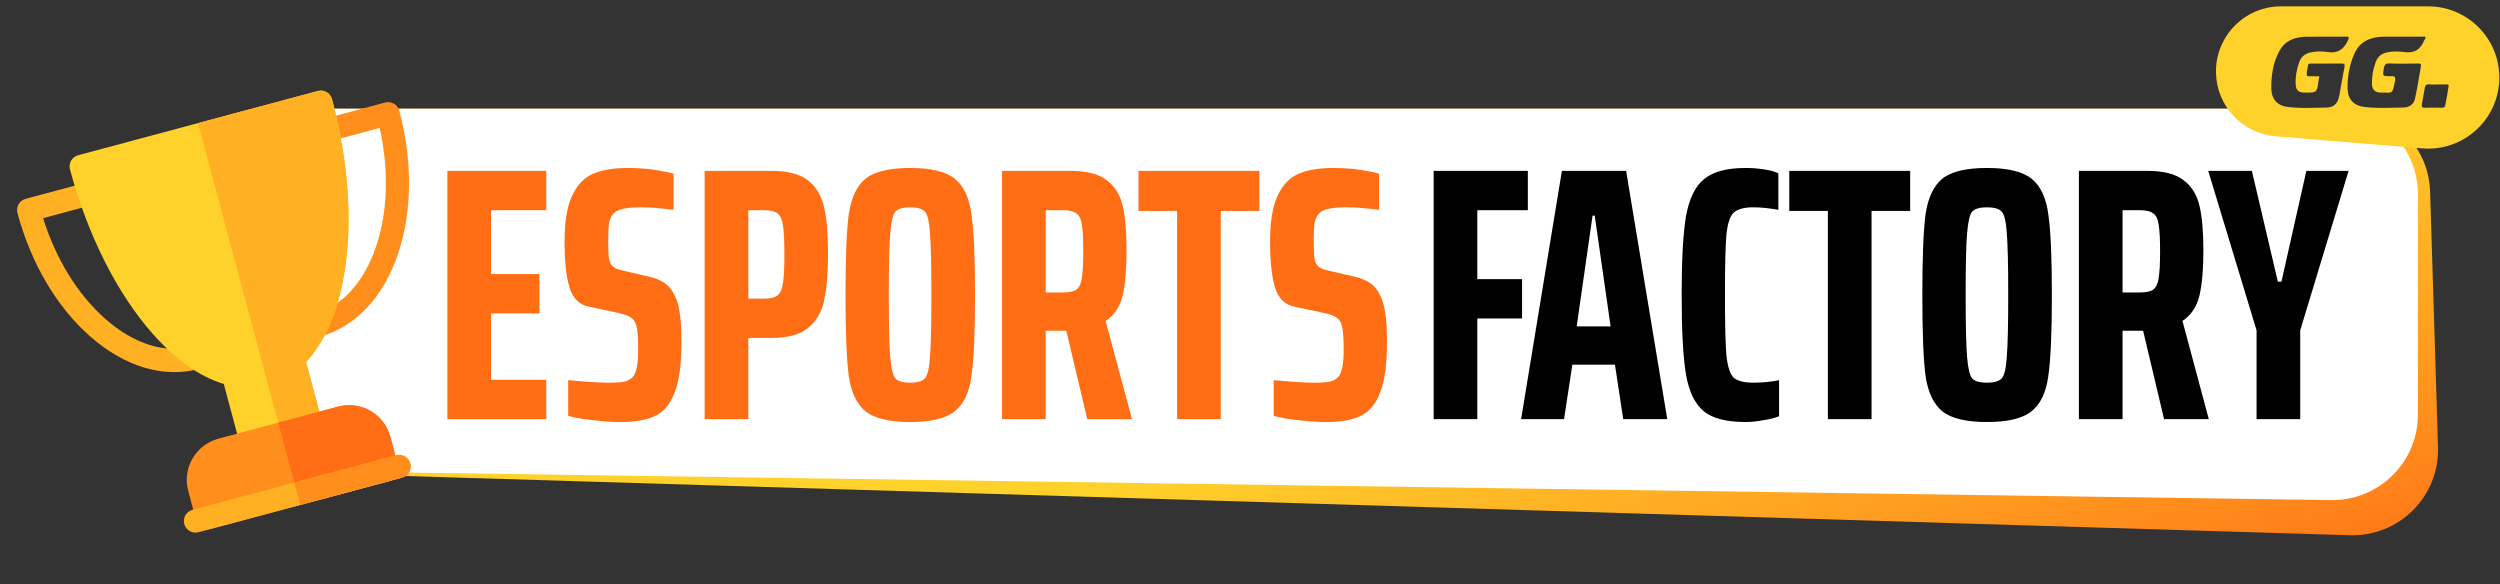 <svg width="338" height="79" viewBox="0 0 338 79" fill="none" xmlns="http://www.w3.org/2000/svg">
<rect x="0" y="0" width="338" height="79" fill="#333333" stroke="none"/>
<path d="M29.684 26.858C29.345 20.245 34.614 14.698 41.236 14.698H316.989C323.237 14.698 328.356 19.661 328.55 25.906L329.619 60.444C329.825 67.108 324.37 72.566 317.706 72.363L42.227 63.974C36.208 63.791 31.337 59.02 31.028 53.006L29.684 26.858Z" fill="url(#paint0_linear)"/>
<path d="M29.683 26.856C29.344 20.244 34.614 14.698 41.234 14.698H315.334C321.723 14.698 326.901 19.876 326.901 26.264V56.047C326.901 62.5 321.621 67.705 315.169 67.612L42.395 63.709C36.302 63.622 31.321 58.822 31.009 52.736L29.683 26.856Z" fill="white"/>
<path d="M193.83 56.667V23.101H206.564V28.419H199.733V37.737H205.783V43.055H199.733V56.667H193.83ZM219.462 56.667L218.339 49.3H212.582L211.46 56.667H205.655L211.168 23.101H219.852L225.414 56.667H219.462ZM215.607 29.15H215.315L213.168 44.128H217.754L215.607 29.15ZM240.532 56.276C239.979 56.504 239.263 56.683 238.385 56.813C237.539 56.976 236.743 57.057 235.994 57.057C233.425 57.057 231.539 56.569 230.335 55.593C229.132 54.585 228.335 52.926 227.944 50.617C227.554 48.275 227.359 44.697 227.359 39.884C227.359 35.135 227.554 31.59 227.944 29.248C228.367 26.874 229.18 25.198 230.384 24.223C231.587 23.215 233.458 22.71 235.994 22.71C236.873 22.71 237.718 22.775 238.531 22.905C239.377 23.036 240.011 23.215 240.434 23.442V28.37C239.166 28.142 238.044 28.028 237.068 28.028C235.799 28.028 234.905 28.272 234.384 28.76C233.897 29.215 233.571 30.207 233.409 31.736C233.279 33.265 233.214 35.981 233.214 39.884C233.214 43.787 233.279 46.502 233.409 48.031C233.571 49.56 233.897 50.568 234.384 51.056C234.905 51.511 235.799 51.739 237.068 51.739C238.304 51.739 239.458 51.625 240.532 51.398V56.276ZM247.13 56.667V28.516H241.91V23.101H258.254V28.516H253.033V56.667H247.13ZM268.633 57.057C265.803 57.057 263.787 56.569 262.583 55.593C261.413 54.618 260.664 53.04 260.339 50.861C260.046 48.649 259.9 44.99 259.9 39.884C259.9 34.777 260.046 31.134 260.339 28.955C260.664 26.744 261.413 25.15 262.583 24.174C263.787 23.198 265.803 22.71 268.633 22.71C271.463 22.71 273.479 23.198 274.683 24.174C275.886 25.15 276.634 26.744 276.927 28.955C277.252 31.134 277.415 34.777 277.415 39.884C277.415 44.99 277.252 48.649 276.927 50.861C276.634 53.04 275.886 54.618 274.683 55.593C273.479 56.569 271.463 57.057 268.633 57.057ZM268.633 51.739C269.609 51.739 270.276 51.544 270.633 51.154C270.991 50.763 271.219 49.804 271.316 48.275C271.447 46.746 271.512 43.949 271.512 39.884C271.512 35.818 271.447 33.021 271.316 31.492C271.219 29.963 270.991 29.004 270.633 28.614C270.276 28.223 269.609 28.028 268.633 28.028C267.657 28.028 266.991 28.223 266.633 28.614C266.308 29.004 266.08 29.98 265.95 31.541C265.82 33.07 265.755 35.85 265.755 39.884C265.755 43.917 265.82 46.714 265.95 48.275C266.08 49.804 266.308 50.763 266.633 51.154C266.991 51.544 267.657 51.739 268.633 51.739ZM292.581 56.667L289.751 44.714H289.653H286.97V56.667H281.067V23.101H290.288C292.467 23.101 294.093 23.507 295.166 24.32C296.272 25.134 297.004 26.288 297.362 27.784C297.72 29.28 297.899 31.313 297.899 33.883C297.899 36.42 297.72 38.453 297.362 39.981C297.004 41.477 296.24 42.616 295.069 43.396L298.63 56.667H292.581ZM289.312 39.542C290.158 39.542 290.759 39.412 291.117 39.152C291.507 38.859 291.751 38.339 291.849 37.591C291.979 36.843 292.044 35.639 292.044 33.98C292.044 32.322 291.979 31.118 291.849 30.37C291.751 29.622 291.507 29.118 291.117 28.858C290.759 28.565 290.158 28.419 289.312 28.419H286.97V39.542H289.312ZM305.087 56.667V44.665L298.55 23.101H304.453L307.966 38.078H308.453L311.82 23.101H317.528L310.99 44.665V56.667H305.087Z" fill="black"/>
<path d="M60.487 56.667V23.101H73.855V28.419H66.39V37.054H72.928V42.372H66.39V51.349H73.855V56.667H60.487ZM83.941 57.057C82.802 57.057 81.566 56.976 80.233 56.813C78.899 56.683 77.761 56.488 76.818 56.228V51.398C79.192 51.625 81.03 51.739 82.331 51.739C83.241 51.739 83.941 51.69 84.428 51.593C84.916 51.463 85.307 51.235 85.599 50.91C86.055 50.357 86.282 49.153 86.282 47.299C86.282 45.868 86.217 44.86 86.087 44.275C85.99 43.689 85.762 43.266 85.404 43.006C85.046 42.713 84.396 42.469 83.453 42.274L79.55 41.445C78.314 41.185 77.468 40.339 77.013 38.908C76.557 37.477 76.33 35.395 76.33 32.663C76.33 30.029 76.655 27.996 77.305 26.565C77.956 25.101 78.883 24.093 80.086 23.54C81.322 22.987 82.9 22.71 84.819 22.71C86.282 22.71 87.6 22.808 88.771 23.003C89.974 23.198 90.738 23.361 91.064 23.491V28.37C90.738 28.305 90.137 28.24 89.258 28.175C88.413 28.077 87.502 28.028 86.526 28.028C85.486 28.028 84.672 28.11 84.087 28.272C83.534 28.402 83.127 28.63 82.867 28.955C82.607 29.28 82.428 29.703 82.331 30.224C82.266 30.744 82.233 31.492 82.233 32.468C82.233 33.606 82.266 34.436 82.331 34.956C82.428 35.444 82.607 35.802 82.867 36.029C83.127 36.257 83.55 36.436 84.136 36.566L87.502 37.347C88.51 37.542 89.34 37.883 89.99 38.371C90.673 38.859 91.21 39.705 91.6 40.908C91.958 42.079 92.137 43.868 92.137 46.275C92.137 49.235 91.828 51.495 91.21 53.056C90.625 54.618 89.746 55.675 88.576 56.228C87.437 56.781 85.892 57.057 83.941 57.057ZM95.267 23.101H104.293C106.472 23.101 108.115 23.523 109.221 24.369C110.327 25.215 111.058 26.434 111.416 28.028C111.774 29.589 111.953 31.704 111.953 34.371C111.953 36.94 111.774 39.022 111.416 40.615C111.091 42.177 110.375 43.413 109.269 44.323C108.164 45.234 106.505 45.689 104.293 45.689H101.171V56.667H95.267V23.101ZM103.317 40.371C104.163 40.371 104.765 40.225 105.123 39.932C105.513 39.607 105.757 39.054 105.854 38.274C105.984 37.493 106.05 36.192 106.05 34.371C106.05 32.549 105.984 31.248 105.854 30.468C105.757 29.687 105.513 29.15 105.123 28.858C104.765 28.565 104.163 28.419 103.317 28.419H101.171V40.371H103.317ZM123.046 57.057C120.216 57.057 118.199 56.569 116.996 55.593C115.825 54.618 115.077 53.04 114.752 50.861C114.459 48.649 114.313 44.99 114.313 39.884C114.313 34.777 114.459 31.134 114.752 28.955C115.077 26.744 115.825 25.15 116.996 24.174C118.199 23.198 120.216 22.71 123.046 22.71C125.875 22.71 127.892 23.198 129.095 24.174C130.299 25.15 131.047 26.744 131.339 28.955C131.665 31.134 131.827 34.777 131.827 39.884C131.827 44.99 131.665 48.649 131.339 50.861C131.047 53.04 130.299 54.618 129.095 55.593C127.892 56.569 125.875 57.057 123.046 57.057ZM123.046 51.739C124.021 51.739 124.688 51.544 125.046 51.154C125.404 50.763 125.631 49.804 125.729 48.275C125.859 46.746 125.924 43.949 125.924 39.884C125.924 35.818 125.859 33.021 125.729 31.492C125.631 29.963 125.404 29.004 125.046 28.614C124.688 28.223 124.021 28.028 123.046 28.028C122.07 28.028 121.403 28.223 121.045 28.614C120.72 29.004 120.492 29.98 120.362 31.541C120.232 33.07 120.167 35.85 120.167 39.884C120.167 43.917 120.232 46.714 120.362 48.275C120.492 49.804 120.72 50.763 121.045 51.154C121.403 51.544 122.07 51.739 123.046 51.739ZM146.993 56.667L144.163 44.714H144.066H141.383V56.667H135.479V23.101H144.7C146.879 23.101 148.506 23.507 149.579 24.32C150.685 25.134 151.417 26.288 151.774 27.784C152.132 29.28 152.311 31.313 152.311 33.883C152.311 36.42 152.132 38.453 151.774 39.981C151.417 41.477 150.652 42.616 149.481 43.396L153.043 56.667H146.993ZM143.724 39.542C144.57 39.542 145.172 39.412 145.53 39.152C145.92 38.859 146.164 38.339 146.261 37.591C146.391 36.843 146.456 35.639 146.456 33.98C146.456 32.322 146.391 31.118 146.261 30.37C146.164 29.622 145.92 29.118 145.53 28.858C145.172 28.565 144.57 28.419 143.724 28.419H141.383V39.542H143.724ZM159.144 56.667V28.516H153.924V23.101H170.268V28.516H165.048V56.667H159.144ZM179.325 57.057C178.186 57.057 176.95 56.976 175.617 56.813C174.283 56.683 173.145 56.488 172.202 56.228V51.398C174.576 51.625 176.414 51.739 177.715 51.739C178.625 51.739 179.325 51.69 179.812 51.593C180.3 51.463 180.691 51.235 180.983 50.91C181.439 50.357 181.666 49.153 181.666 47.299C181.666 45.868 181.601 44.86 181.471 44.275C181.374 43.689 181.146 43.266 180.788 43.006C180.43 42.713 179.78 42.469 178.837 42.274L174.934 41.445C173.698 41.185 172.852 40.339 172.397 38.908C171.941 37.477 171.714 35.395 171.714 32.663C171.714 30.029 172.039 27.996 172.689 26.565C173.34 25.101 174.267 24.093 175.47 23.54C176.706 22.987 178.284 22.71 180.203 22.71C181.666 22.71 182.984 22.808 184.155 23.003C185.358 23.198 186.122 23.361 186.448 23.491V28.37C186.122 28.305 185.521 28.24 184.642 28.175C183.797 28.077 182.886 28.028 181.91 28.028C180.87 28.028 180.056 28.11 179.471 28.272C178.918 28.402 178.511 28.63 178.251 28.955C177.991 29.28 177.812 29.703 177.715 30.224C177.65 30.744 177.617 31.492 177.617 32.468C177.617 33.606 177.65 34.436 177.715 34.956C177.812 35.444 177.991 35.802 178.251 36.029C178.511 36.257 178.934 36.436 179.52 36.566L182.886 37.347C183.894 37.542 184.724 37.883 185.374 38.371C186.057 38.859 186.594 39.705 186.984 40.908C187.342 42.079 187.521 43.868 187.521 46.275C187.521 49.235 187.212 51.495 186.594 53.056C186.009 54.618 185.13 55.675 183.959 56.228C182.821 56.781 181.276 57.057 179.325 57.057Z" fill="#FF6D15"/>
<path d="M43.221 45.514C42.388 45.737 41.531 45.245 41.305 44.411C41.078 43.577 41.571 42.717 42.406 42.491C46.202 41.461 49.202 38.199 50.852 33.305C52.437 28.608 52.598 22.977 51.331 17.298L44.67 19.083C43.834 19.307 42.976 18.811 42.752 17.976C42.528 17.141 43.024 16.282 43.859 16.058L52.065 13.86C52.9 13.636 53.758 14.131 53.982 14.967C55.798 21.743 55.74 28.611 53.82 34.306C51.824 40.221 48.062 44.201 43.226 45.513C43.224 45.513 43.223 45.514 43.221 45.514Z" fill="#FF8E1D"/>
<path d="M26.954 49.873C26.952 49.873 26.951 49.874 26.95 49.874C22.105 51.156 16.857 49.59 12.171 45.465C7.661 41.494 4.176 35.575 2.361 28.799C2.137 27.963 2.632 27.105 3.468 26.881L11.674 24.682C12.509 24.459 13.367 24.954 13.591 25.79C13.815 26.625 13.319 27.483 12.484 27.707L5.823 29.492C7.565 35.043 10.52 39.839 14.241 43.115C18.117 46.528 22.346 47.853 26.148 46.847C26.984 46.626 27.841 47.124 28.062 47.96C28.283 48.794 27.787 49.649 26.954 49.873Z" fill="#FFB023"/>
<path d="M42.967 12.304L10.569 20.985C9.734 21.209 9.238 22.067 9.462 22.903C11.842 31.787 15.829 39.696 20.686 45.174C23.798 48.683 27.064 50.961 30.256 51.91L32.462 60.145C32.686 60.98 33.545 61.475 34.38 61.252L42.48 59.081C43.315 58.858 43.81 57.999 43.587 57.164L41.38 48.93C43.669 46.512 45.36 42.906 46.3 38.311C47.767 31.138 47.265 22.295 44.885 13.411C44.661 12.576 43.802 12.08 42.967 12.304Z" fill="#FFD12B"/>
<path d="M43.587 57.164L41.38 48.93C43.669 46.512 45.36 42.906 46.3 38.311C47.767 31.138 47.265 22.295 44.885 13.411C44.661 12.576 43.802 12.08 42.967 12.304L26.768 16.645L38.43 60.166L42.48 59.081C43.315 58.858 43.81 57.999 43.587 57.164Z" fill="#FFB023"/>
<path d="M45.718 54.972L29.52 59.312C26.453 60.134 24.626 63.298 25.448 66.365L26.533 70.415C26.757 71.249 27.615 71.745 28.451 71.521L52.749 65.01C53.584 64.787 54.08 63.928 53.856 63.093L52.771 59.043C51.949 55.977 48.786 54.15 45.718 54.972Z" fill="#FF8E1D"/>
<path d="M45.718 54.972L37.619 57.142L40.6 68.266L52.749 65.01C53.584 64.787 54.08 63.928 53.856 63.093L52.771 59.043C51.949 55.977 48.786 54.15 45.718 54.972Z" fill="#FF6D15"/>
<path d="M54.369 64.576L26.831 71.955C25.996 72.179 25.137 71.683 24.913 70.849C24.689 70.013 25.185 69.155 26.02 68.931L53.559 61.552C54.394 61.328 55.252 61.824 55.476 62.659C55.7 63.494 55.204 64.353 54.369 64.576Z" fill="#FFB023"/>
<path d="M53.559 61.552L39.789 65.242L40.6 68.266L54.369 64.576C55.204 64.353 55.7 63.494 55.476 62.659C55.252 61.824 54.394 61.328 53.559 61.552Z" fill="#FF8E1D"/>
<path fill-rule="evenodd" clip-rule="evenodd" d="M308.4 0.859C303.474 0.859 299.506 4.903 299.6 9.828C299.686 14.345 303.178 18.063 307.68 18.433L327.505 20.06C333.151 20.523 337.972 16.03 337.907 10.365C337.847 5.097 333.559 0.859 328.291 0.859H308.4ZM325.532 4.958H325.532H325.532C325.293 4.958 325.053 4.959 324.814 4.959C324.529 4.959 324.243 4.957 323.957 4.955C323.365 4.951 322.773 4.948 322.181 4.96C320.422 5.003 318.994 5.636 318.27 7.347C317.648 8.82 317.355 10.377 317.392 11.973C317.426 13.447 318.238 14.298 319.715 14.471C320.976 14.618 322.241 14.59 323.505 14.563H323.505H323.505C323.974 14.552 324.443 14.542 324.911 14.541C325.684 14.538 326.336 14.134 326.509 13.353C326.717 12.414 326.878 11.464 327.039 10.514L327.039 10.514C327.124 10.007 327.21 9.5 327.303 8.994C327.365 8.663 327.255 8.584 326.934 8.587C326.729 8.59 326.524 8.593 326.319 8.596L326.319 8.596L326.318 8.596C325.237 8.612 324.155 8.628 323.077 8.575C322.496 8.547 322.357 8.808 322.285 9.266L322.285 9.268C322.119 10.308 322.116 10.328 323.195 10.299C323.727 10.286 323.933 10.329 323.798 10.987C323.479 12.554 323.469 12.553 322.599 12.523H322.599H322.599C322.412 12.517 322.185 12.509 321.907 12.515C321.106 12.534 320.702 12.13 320.684 11.335C320.664 10.331 320.847 9.353 321.184 8.413C321.433 7.722 321.918 7.27 322.666 7.097C323.437 6.92 324.23 6.921 324.976 7.032C326.377 7.241 327.254 6.725 327.755 5.451C327.774 5.405 327.809 5.362 327.844 5.319C327.917 5.23 327.99 5.141 327.909 5.027C327.833 4.92 327.704 4.936 327.578 4.951C327.534 4.956 327.489 4.962 327.448 4.961C326.81 4.957 326.171 4.957 325.532 4.958ZM313.57 10.31C313.438 10.31 313.308 10.31 313.18 10.31H313.18C312.866 10.311 312.563 10.312 312.26 10.309C312.241 10.309 312.22 10.309 312.198 10.309H312.198C312.079 10.309 311.929 10.31 311.916 10.27C311.809 9.955 311.88 9.651 311.951 9.346C311.99 9.181 312.028 9.015 312.039 8.847C312.055 8.592 312.27 8.594 312.466 8.595L312.512 8.596C312.807 8.596 313.101 8.597 313.396 8.598H313.396C314.449 8.601 315.501 8.605 316.555 8.589C316.943 8.583 317.052 8.688 316.976 9.077C316.727 10.348 316.496 11.624 316.278 12.901C316.1 13.938 315.583 14.528 314.557 14.54C314.16 14.545 313.762 14.555 313.364 14.565H313.364C312.028 14.598 310.691 14.631 309.361 14.472C307.858 14.292 307.091 13.393 307.081 11.896C307.07 10.125 307.33 8.403 308.202 6.842C308.976 5.453 310.309 4.99 311.811 4.966C312.85 4.949 313.89 4.951 314.93 4.954H314.93C315.666 4.956 316.403 4.959 317.139 4.953C317.563 4.951 317.656 4.985 317.447 5.445C316.887 6.669 316.083 7.26 314.662 7.034C313.918 6.915 313.122 6.917 312.352 7.094C311.615 7.264 311.116 7.681 310.861 8.39C310.499 9.393 310.307 10.425 310.382 11.495C310.43 12.186 310.78 12.502 311.481 12.521C311.522 12.522 311.563 12.521 311.603 12.521H311.604L311.665 12.521C313.246 12.528 313.254 12.521 313.458 10.951C313.475 10.82 313.499 10.691 313.527 10.546L313.527 10.546C313.541 10.472 313.556 10.394 313.57 10.31ZM329.683 11.417C329.62 11.418 329.557 11.418 329.494 11.418C329.382 11.418 329.269 11.422 329.157 11.425C328.9 11.432 328.644 11.44 328.394 11.409C328.007 11.36 327.89 11.565 327.835 11.869C327.736 12.41 327.64 12.951 327.545 13.492C327.506 13.709 327.468 13.925 327.429 14.141C327.373 14.462 327.507 14.573 327.83 14.565C328.606 14.548 329.382 14.554 330.157 14.563C330.455 14.567 330.581 14.466 330.619 14.146C330.654 13.857 330.714 13.572 330.773 13.286C330.834 12.997 330.894 12.708 330.928 12.416C331.001 11.803 331.103 11.564 331.028 11.473C330.954 11.384 330.711 11.437 330.107 11.419C329.966 11.415 329.825 11.416 329.683 11.417Z" fill="#FFD12B"/>
<defs>
<linearGradient id="paint0_linear" x1="293.854" y1="21.617" x2="313.372" y2="83.891" gradientUnits="userSpaceOnUse">
<stop stop-color="#FFD12B"/>
<stop offset="1" stop-color="#FF6D15"/>
</linearGradient>
</defs>
</svg>
